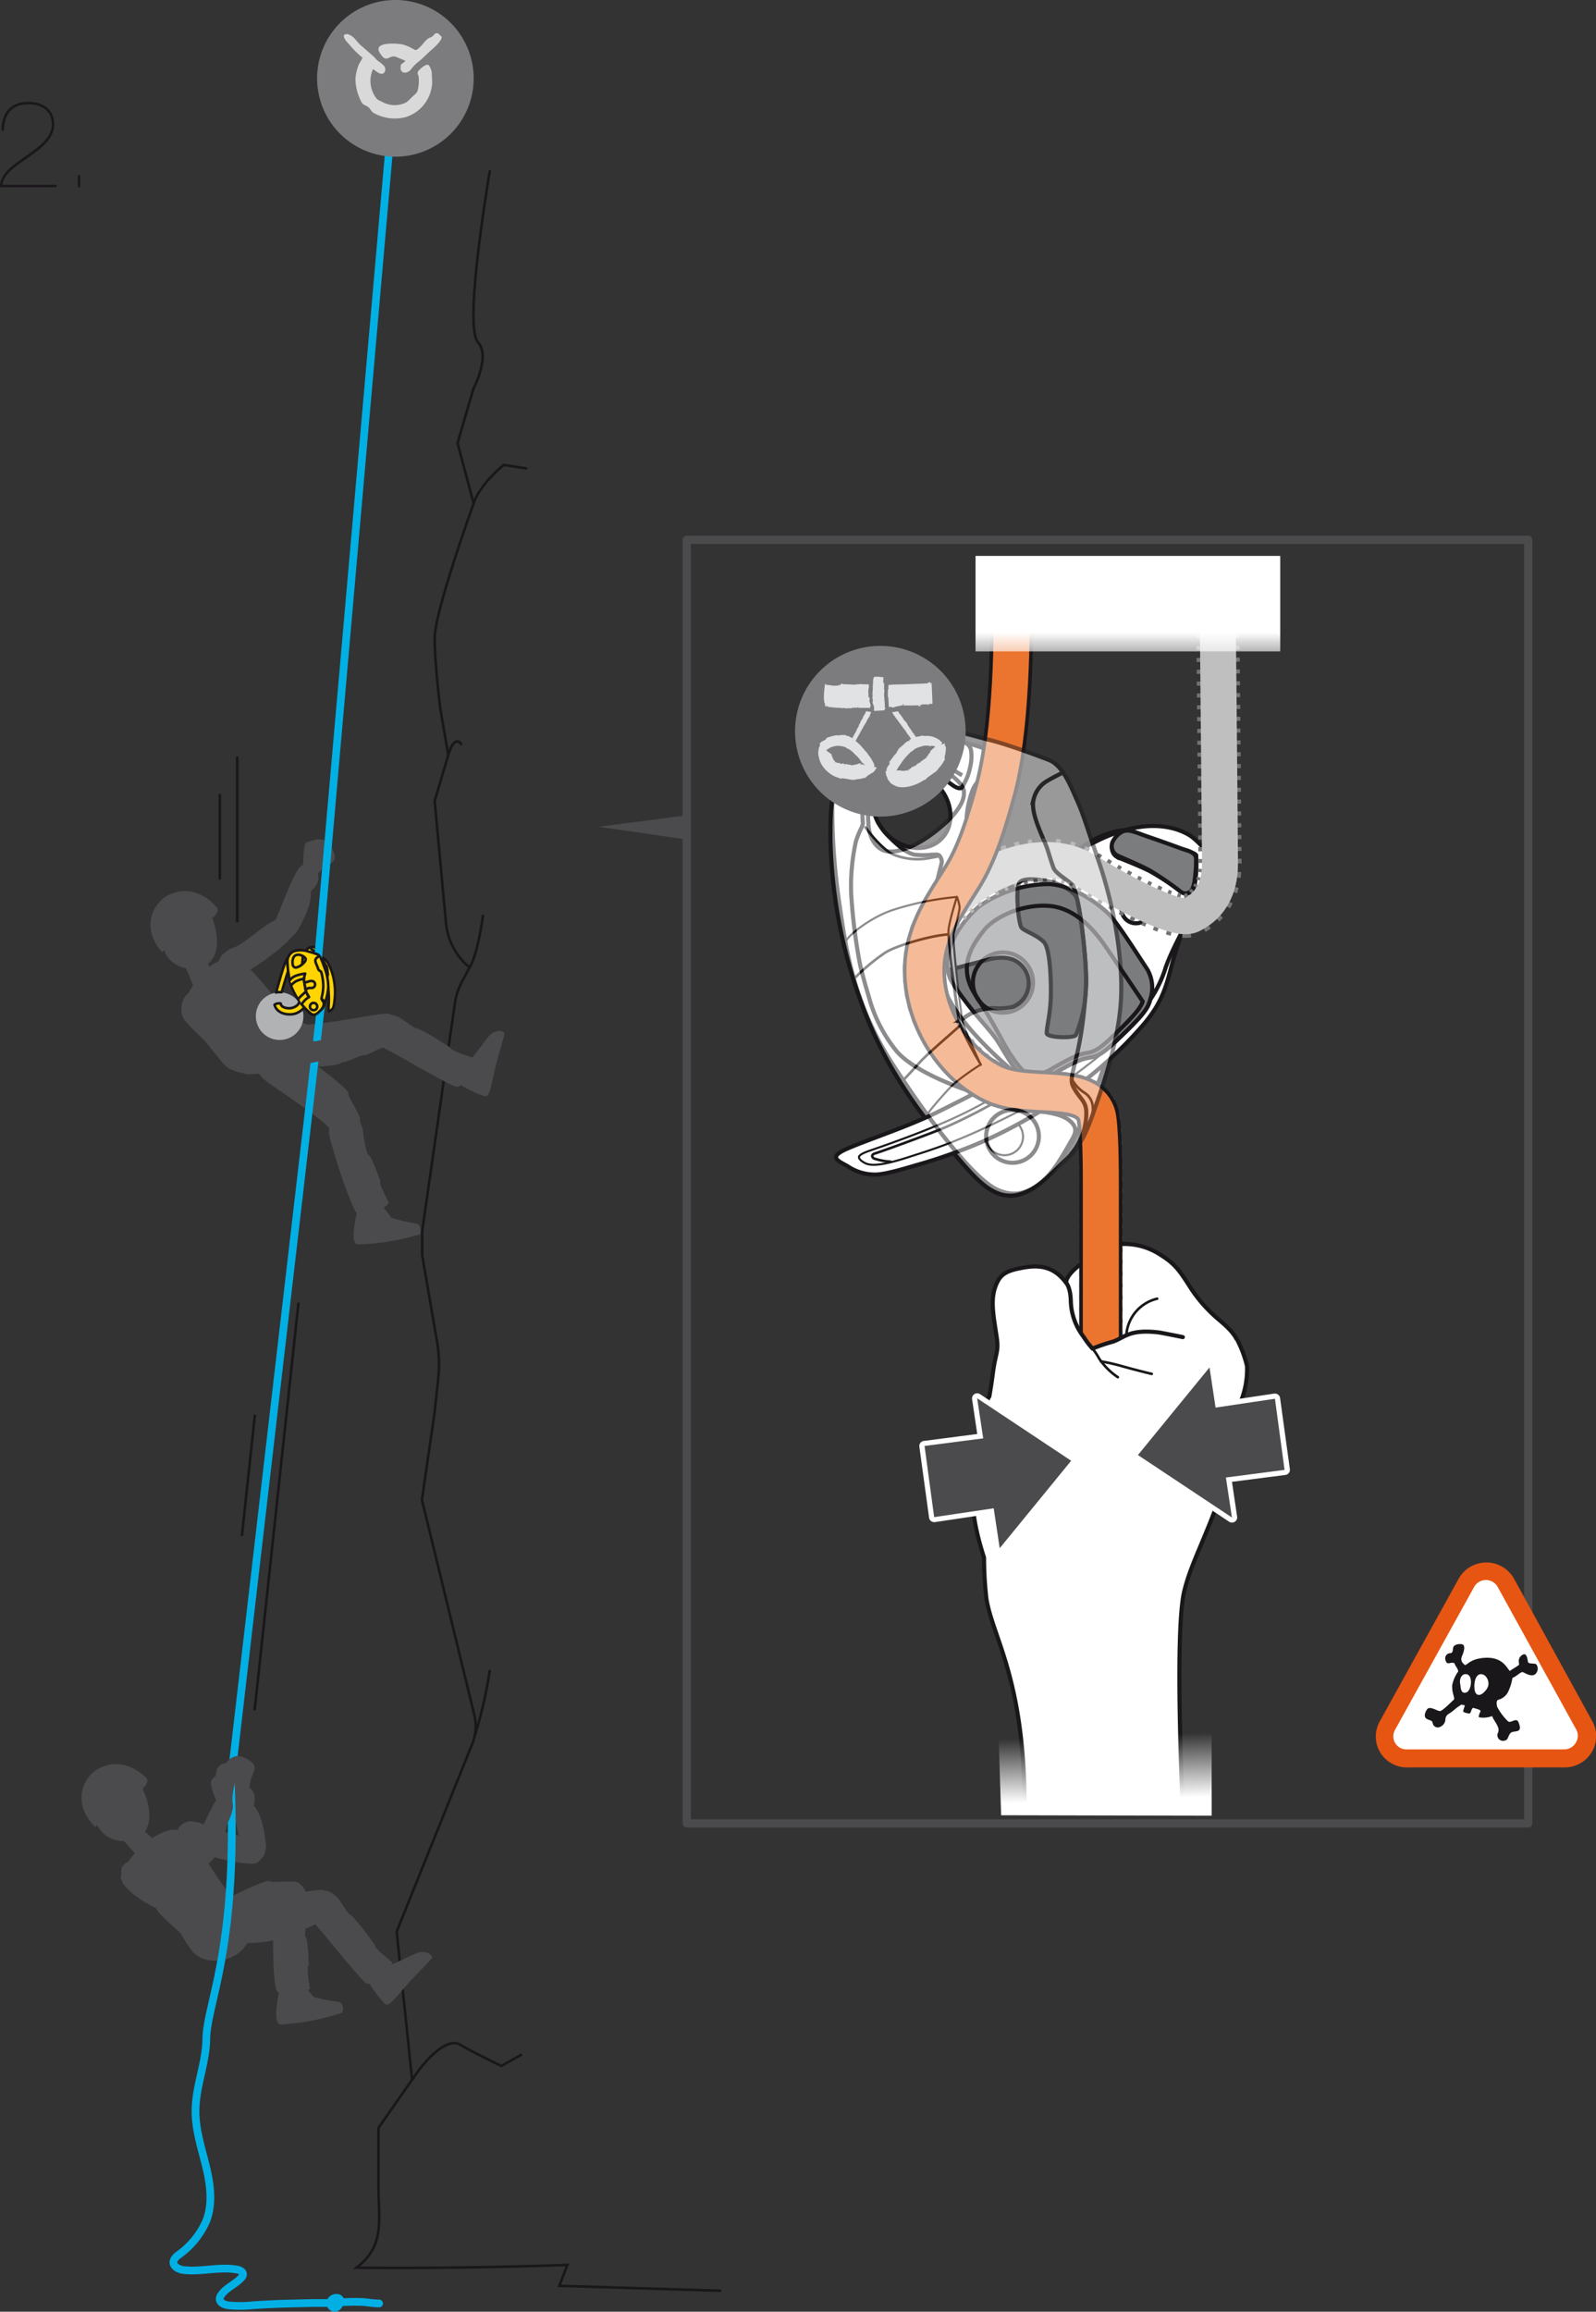 <svg xmlns="http://www.w3.org/2000/svg" xmlns:xlink="http://www.w3.org/1999/xlink" viewBox="0 0 310.45 449.35"><rect x="0" y="0" width="310.45" height="449.35" fill="#333333" stroke="none"/><defs><style>.cls-1,.cls-10,.cls-11,.cls-14,.cls-15,.cls-16,.cls-17,.cls-19,.cls-24,.cls-27,.cls-7,.cls-8,.cls-9{fill:none;}.cls-1{stroke:#4b4b4d;stroke-width:1.6px;}.cls-2{fill:#4b4b4d;}.cls-3{fill:#e75512;}.cls-13,.cls-20,.cls-4,.cls-6{fill:#fff;}.cls-5{fill:#1a171a;fill-rule:evenodd;}.cls-10,.cls-11,.cls-12,.cls-13,.cls-16,.cls-19,.cls-20,.cls-24,.cls-26,.cls-6,.cls-7,.cls-8{stroke:#1a171b;}.cls-12,.cls-13,.cls-6,.cls-7{stroke-width:0.8px;}.cls-11,.cls-8{stroke-width:0.4px;}.cls-10,.cls-11,.cls-13,.cls-24,.cls-26,.cls-27{stroke-linecap:round;}.cls-10,.cls-11,.cls-13,.cls-14,.cls-16,.cls-20,.cls-26,.cls-27{stroke-linejoin:round;}.cls-10,.cls-19,.cls-24,.cls-26{stroke-width:0.5px;}.cls-12{fill:#7b7c7e;}.cls-14{stroke:#727375;stroke-dasharray:0.8 1.5;}.cls-14,.cls-16{stroke-width:8.4px;}.cls-15{stroke:#bfbfbf;}.cls-15,.cls-17{stroke-width:7px;}.cls-17{stroke:#eb752f;}.cls-18{opacity:0.5;}.cls-20{stroke-width:0.4px;}.cls-21{fill:url(#Dégradé_sans_nom_11);}.cls-22{fill:#7c7c7e;}.cls-23{fill:#e1e2e3;}.cls-25{fill:#b0b2b3;stroke:#b0b2b3;stroke-miterlimit:10;stroke-width:1.03px;}.cls-26{fill:#ffd400;}.cls-27{stroke:#00b0e5;stroke-width:1.5px;}.cls-28{fill:#d9d9d9;}.cls-29{fill:#1a171b;}.cls-30{fill:url(#Dégradé_sans_nom_11-2);}</style><linearGradient id="Dégradé_sans_nom_11" x1="4138.46" y1="3249.24" x2="4155.2" y2="3249.24" gradientTransform="translate(-4377.22 -3636.53) scale(1.11 1.16)" gradientUnits="userSpaceOnUse"><stop offset="0.46" stop-color="#fff"/><stop offset="1" stop-color="#fff" stop-opacity="0"/></linearGradient><linearGradient id="Dégradé_sans_nom_11-2" x1="3562.84" y1="-3833.7" x2="3580.46" y2="-3833.7" gradientTransform="matrix(-0.04, -1.31, 3.38, -0.11, 13317.19, 4606.09)" xlink:href="#Dégradé_sans_nom_11"/></defs><g id="Calque_2" data-name="Calque 2"><g id="Calque_1-2" data-name="Calque 1"><rect class="cls-1" x="133.58" y="104.93" width="163.69" height="249.5" rx="0.02"/><polyline class="cls-2" points="133.79 158.46 116.41 160.71 133.79 163.21"/><path class="cls-3" d="M309.66,334.45l-15.15-27.57,0,0,0,0a6.17,6.17,0,0,0-10.78,0l0,0,0,0-15.31,27.67a6,6,0,0,0,0,6,6.1,6.1,0,0,0,5.49,3h30.31a6.14,6.14,0,0,0,5.46-3.07A6,6,0,0,0,309.66,334.45Z"/><path class="cls-4" d="M306.54,336.07a2.55,2.55,0,0,1,0,2.65,2.63,2.63,0,0,1-2.32,1.33h-30.5a2.55,2.55,0,0,1-2.31-3.89l15.33-27.68a2.62,2.62,0,0,1,4.59,0Z"/><path class="cls-5" d="M298.86,323.55c-.28-.34-1.54,0-1.65-.53S297,321,296,321.77s-.33,1.67-.57,1.88-1.1.7-1.74,1.15c-.61-.55-1.41-2.93-5.26-2.52-2.45.25-3,1.34-3.46,1.39-.37-.32-1-.8-.59-1.74s.76-2.21-.05-2.33-1.56.18-1.66.65,0,1.1-.64,1.1a1,1,0,0,0-.91,1.1c.14.77.4.91.76.85s1-.24,1.1.16.63.86.67,1.44a6.8,6.8,0,0,0-1.16,2.59c-.14,1.63.63,2.64.28,2.92s-2.13,2.15-2.66,2.19-2-1.11-2.53-.32-.62,1.55,0,1.87,1,.19,1.11.83a1,1,0,0,0,1.37.72,1.69,1.69,0,0,0,1.09-1.33,1.33,1.33,0,0,1,.65-1.23,8.54,8.54,0,0,0,1.27-.95c.46-.4,1-.68,1.16-.85.38.11.57,0,.71.25-.16.34-.25.75-.3.85s-.15.44.78.57c.38.08.54.17.72-.34a1.5,1.5,0,0,1,.38-.71c.61.18,1.57.4,1.46.68s-.46,1-.29,1.16a4.74,4.74,0,0,0,2.56-.23c.36,1.1,1.72,2.2,1.07,3.38a1.09,1.09,0,0,0,1.11,1.43c1.05-.09.77-.76,1.36-1.47s2.58.27,1.58-2.15c-.41-1-1.45.25-2-.14a11,11,0,0,1-2.17-2.89c0-.21-.27-1.15.25-1.33a3,3,0,0,0,1.81-1.36,9.28,9.28,0,0,0,.93-2.88c.8-.3,1.64-1.23,2-1.13s1.62,1,2.4.43A1.41,1.41,0,0,0,298.86,323.55ZM285.17,329c-1.08.25-1-.94-1.15-1.75s.24-1.89,1.12-1.83C286.64,325.48,286.26,328.72,285.17,329Zm4.09-.77c-1.18,1.69-2.32,1.58-2.45,0s.39-2.76,1.18-2.8C289.13,325.33,290,327.08,289.26,328.19Z"/><path class="cls-6" d="M208.55,221.85a68.35,68.35,0,0,0,4.73-10.46,79.68,79.68,0,0,0,4.32-15.6,35.48,35.48,0,0,0,.55-8.16c-.06-.66-1.47-4.8-1.28-5C213.8,186.22,207,180,204.05,178s-8.44-1.48-12.75-7.47a18.32,18.32,0,0,1-2.07-17.06c1.53-3.36,4.71-3.27,5-5.45s-5.17-3.36-10.83-4.74S172,141.48,166.9,146s-5.33,9.43-5.32,16.88A97.87,97.87,0,0,0,168,196.12c5.15,13.86,14.12,24.09,18.22,28.84s7.72,9,13.07,6.87c3.72-1.51,6.6-5.61,8.63-8.9C208.13,222.57,208.34,222.21,208.55,221.85Zm-36-59.65c-3.21-3.15-3.66-7.89-1-10.59s7.4-2.34,10.6.81,3.66,7.89,1,10.6S175.74,165.35,172.53,162.2Z"/><path class="cls-6" d="M199.28,231.83c4.68-1.9,6.83-6.19,9.25-10.35.7-1.2,1-2.13-.06-3.27-1.61-1.69-4.37-1.86-6.53-2.29a46,46,0,0,1-7.23-1.87,22.84,22.84,0,0,1-9.46-6.79c-2.17-2.91-5.86-10.88-6.05-17.49-.17-6.19,3.93-21.78,4-22.16a2,2,0,0,0-.34-1.12c-.29-.52-.92-.35-1.48-.35a15.82,15.82,0,0,1-3.42,0c-1.53-.29-3.18-1.6-5.43-3.9a9.32,9.32,0,0,1-.84-1,8.29,8.29,0,0,1-.48-.68c-.05-.07-.09-.15-.14-.23a8.18,8.18,0,0,1-1.23-5.05,4.51,4.51,0,0,1,.65-2.14,5.9,5.9,0,0,1,1-1.51,5.63,5.63,0,0,1,1.36-1l.24-.2a8.3,8.3,0,0,1,5.64-1.51c2,.24,3.62,1.55,4.95,2.5s2.45,2.07,3.34,1.73a10.35,10.35,0,0,0,1.66-3.91,8.82,8.82,0,0,0,.22-3.28,2,2,0,0,0-1.23-1.61l-.11,0c-1.23-.3-2.66-.62-4.25-1-5.66-1.39-11.39-1.8-16.45,2.71s-5.33,9.43-5.32,16.88A97.87,97.87,0,0,0,168,196.12c5.15,13.86,14.12,24.09,18.22,28.84S193.93,234,199.28,231.83Z"/><path class="cls-7" d="M187.15,150.7c-1.05-.57-4.52-3-7.47-3.2a10.23,10.23,0,0,0-5.8.83,8.86,8.86,0,0,0-4.92,4.22c-1.39,2.83-1.3,4.41-1.12,7.52,0,.5-.89,1.82-1.38,3.61a40.65,40.65,0,0,0-.9,9.83,106.76,106.76,0,0,0,1.74,14c.49,2.1,1.09,4.17,1.7,6.24a28.58,28.58,0,0,0,5.44,10.63c4.85,5.5,19,9.24,19.6,9.44"/><path class="cls-8" d="M196.74,224.29a3.61,3.61,0,1,0-4.7-2A3.61,3.61,0,0,0,196.74,224.29Z"/><path class="cls-9" d="M165.82,150c-.2-.26-.38-.52-.55-.78A8.43,8.43,0,0,0,165.82,150Z"/><path class="cls-9" d="M163.69,143.28s0-.07,0-.11a9.38,9.38,0,0,0,1.41,5.79A10.53,10.53,0,0,1,163.69,143.28Z"/><path class="cls-9" d="M165.63,139a6.81,6.81,0,0,0-1.19,1.74,11,11,0,0,1,2.75-2.91A7,7,0,0,0,165.63,139Z"/><path class="cls-10" d="M168.36,160.83c.52.77,3.1,4.08,5.24,5.21a12.62,12.62,0,0,0,6.48.87c1.08-.16,2.24-.4,2.24-.4"/><path class="cls-6" d="M203.84,175.87A16,16,0,0,1,210,165c5.64-4.14,10-3.89,12.15-3.51s7.43,1.6,9.76,5.1a8.37,8.37,0,0,1,.32,8.59A111.31,111.31,0,0,0,228,187.35c-1.09,4.07-1.8,7.35-5.49,11.7a80.75,80.75,0,0,1-14.26,13,93.22,93.22,0,0,1-17.45,10,104.89,104.89,0,0,1-12.19,4.33c-2.06.58-6.61,2.05-8.7,1.93a9.4,9.4,0,0,1-5-1.6c-2-1.14-3.93-1.78,0-3.48s12-4.35,17.62-7.14,10.38-5.24,14.55-7.7a51.16,51.16,0,0,0,11.12-9.23,6.79,6.79,0,0,0,1-7.18c-.78-1.51-2.28-4.64-3.06-5.94S203.32,180.11,203.84,175.87Z"/><path class="cls-11" d="M207.83,202.91A94.61,94.61,0,0,1,188,216.16c-7.4,3.7-17.74,7.11-19.3,7.68s-1.61,1-1.61,1c-.1.62,1.12,1.21,1.12,1.21,1.5.86,4.78.08,8.65-1.17,4-1.31,9.37-2.75,21.25-8.84,6.65-3.4,17.55-12.05,18.25-13.06.47-.66-2.4-.55-4.25-.76S208.81,202,207.83,202.91Z"/><path class="cls-11" d="M218.83,200.78c-.67.15-7.91-.39-8.24-.73s.2-.84.72-2.12c.94-2.34,0-4.39.32-4.72s3.57,1.37,5.58,1.58,3.93.25,4.6.77-1.06,2.39-1.41,3.06A23.49,23.49,0,0,1,218.83,200.78Z"/><path class="cls-11" d="M225.58,186.87c-.12.33-.1.78-.66.88a17.86,17.86,0,0,1-4.27-.08,25.86,25.86,0,0,1-3.33-.92"/><path class="cls-11" d="M217.71,192.77a19,19,0,0,0,5.83.35c.57-.1,1.41-2.92,1.13-3.18s-2.33.26-4.44.08a13.29,13.29,0,0,1-4.16-1.09c-.36.73-.92,1.84-1.45,2.82A17.76,17.76,0,0,0,217.71,192.77Z"/><path class="cls-11" d="M208.83,187.31a26.49,26.49,0,0,0,3.19,3,13.76,13.76,0,0,0,1.63,1l1.56-2.77c-.86-.48-1.79-1.32-2.22-1.33S208.83,187.31,208.83,187.31Z"/><path class="cls-10" d="M173.2,225.8a12,12,0,0,1-3.24-.63c-.45-.34-.44-.79.35-1s10.76-3.83,13.48-5,11.12-5.16,15.91-8.89a71.76,71.76,0,0,0,8.13-7.36"/><path class="cls-6" d="M235.7,167.05a16.76,16.76,0,0,0-3.9-4.42c-2.08-1.44-8.22-4.27-18.58.92s-15.25,8-17.44,9.41-13.22,10.56-12.39,17.71,14.66,18.56,15.52,19,2.38,1.11,5.93-.9,5.15-2.88,7.11-3.19,3-1.11,7-5,4.4-4.9,4.8-6.29a23.3,23.3,0,0,0,3-6.24c1.49-4.28,5.19-10.6,7.32-14.29S237,169.52,235.7,167.05Z"/><path class="cls-12" d="M201.23,210.07a9.48,9.48,0,0,0,3.61-1.33c3.55-2,5.15-2.88,7.11-3.19s3-1.11,7-5,4.4-4.9,4.8-6.29a7.07,7.07,0,0,0-.62-5.9c-1.81-2.72-5.88-9.19-7.61-10.84s-6.58-5.5-11.63-5.67a23.85,23.85,0,0,0-13.41,4.31c-2.34,1.89-8.92,9.25-5.06,15.12s6.86,8.4,8.62,11.09,4.58,8.45,7.11,7.71Z"/><path class="cls-7" d="M196.26,204.55l.5.69c1.4,2.16,3,4.13,4.5,3.69h.09a8.89,8.89,0,0,0,3.39-1.26c3.34-1.89,4.85-2.7,6.69-3s2.83-1.05,6.55-4.7c3.05-3,3.88-4.17,4.28-5.22l0-.11s-5.45-8.12-7.35-10.85-5.58-7.31-10.88-7.7-10.66,2.23-12.67,4.79-5.31,6.92-1.62,12.53,5.34,9.29,6.48,11Z"/><path class="cls-6" d="M222.3,174.17a2.82,2.82,0,1,1-3.82,1.13A2.82,2.82,0,0,1,222.3,174.17Z"/><path class="cls-7" d="M192.49,196.23a5.85,5.85,0,1,0-2.63-7.85A5.85,5.85,0,0,0,192.49,196.23Z"/><path class="cls-6" d="M232.7,166.68a24.9,24.9,0,0,1-.31,5.35c-.21.81-.4,1.3-1.1,1.57s-1.09,0-1.7-.44a58.44,58.44,0,0,0-5.82-3.77c-2-1.06-6.21-2.64-6.53-2.84a2,2,0,0,1-.93-1.43,2.12,2.12,0,0,1,.49-1.77,22.24,22.24,0,0,1,1.94-1.84c.22-.12.82-.11,1,.2s-.43.74-.91,1.25a9.84,9.84,0,0,0-1.28,1.48c-.07.24-.06.73.32.86a21,21,0,0,1,2.87,1,29.11,29.11,0,0,1,5.35,3c1.46,1.08,3.14,2.48,3.43,2.64.49.29,1.14.46,1.52,0a2.1,2.1,0,0,0,.53-1.67,37.39,37.39,0,0,1-.09-4.36c.17-.28.65-.13,1,.14S232.63,166.25,232.7,166.68Z"/><path class="cls-12" d="M232.65,166.69a1.29,1.29,0,0,1,0,.35,25.84,25.84,0,0,1-.24,3.83,7.63,7.63,0,0,1-.21,1.16c-.23.81-.43,1.29-1.14,1.54s-1.09,0-1.69-.47a57.55,57.55,0,0,0-5.73-3.9c-2-1.11-6.15-2.78-6.46-3a2.09,2.09,0,0,1-.5-3,4,4,0,0,1,1.63-1.54,2.67,2.67,0,0,1,1.89-.08c.9.22,1.78.6,2.65.9,2.3.79,4.6,1.6,6.88,2.44C230.77,165.31,232.36,165.54,232.65,166.69Z"/><path class="cls-13" d="M240.7,260.63c-.73-1.64-2.2-2.93-3.95-4.4a28.21,28.21,0,0,1-5.53-6.49c-2-3.1-2.87-4.23-5.75-6a12.76,12.76,0,0,0-7.84-1.89c-2.43.15-6,2.62-8.23,4.54s-2,2.93-2,2.93l-4.45,15.48,35.22,18.92Z"/><path class="cls-10" d="M219.09,259.56a7.81,7.81,0,0,1,6-7.12"/><path class="cls-10" d="M210.52,247.66a62.62,62.62,0,0,1,4.29,5.33c.72,1.27,1.43,4.61,1.43,7.87"/><path class="cls-14" d="M236.8,109.45c0,4.08.51,54.18.51,58.25,0,2.36-.27,7.57-5.62,10.19-3.19,1.57-16.77-6.38-20.44-8.64-10.56-6.51-27.36,3.56-30.26,12.49-5,15.25,7.11,26.33,12.22,28.84,6.73,3.3,18-.34,20.25,5.87.7,2,.7,11.5.7,13.67v38.07"/><path class="cls-15" d="M236.8,109.45c0,4.08.51,54.18.51,58.25,0,2.36-.27,7.57-5.62,10.19-3.19,1.57-16.77-6.38-20.44-8.64-10.56-6.51-27.36,3.56-30.26,12.49-5,15.25,7.11,26.33,12.22,28.84,6.73,3.3,18-.34,20.25,5.87.7,2,.7,11.5.7,13.67v38.07"/><path class="cls-16" d="M196.79,109.45c.16,14.69.06,32.64-3.29,44.62-1.54,5.53-3.33,11.69-6.4,16.57S180.84,180,180,185.89c-1.31,9.56,4.42,20.4,13.18,24.69,6.73,3.3,18-.34,20.25,5.87.7,2,.7,11.5.7,13.67V349.88"/><path class="cls-17" d="M196.79,109.45c.16,14.69.06,32.64-3.29,44.62-1.54,5.53-3.33,11.69-6.4,16.57S180.84,180,180,185.89c-1.31,9.56,4.42,20.4,13.18,24.69,6.73,3.3,18-.34,20.25,5.87.7,2,.7,11.5.7,13.67V349.88"/><path class="cls-13" d="M230.08,259.91c-1.11-.24-4.45-.88-4.45-.88-6.21-.79-6.92,1.12-9.39,1.83a33.7,33.7,0,0,0-3.73,1.28,17.64,17.64,0,0,1-1.75-2.31,11.92,11.92,0,0,1-2.47-7c-.08-2.7-.92-3.48-.92-3.48-2.77-3.78-6.21-3.38-9-2.82s-3.83,1.3-4.62,3.22-.79,4-.34,7.1.73,4.18.56,5.47-.5,2-.84,4.63-.69,4.51-.69,4.51c-.89.89-2.45,10.67-3.18,17.56-.47,4.38.84,9.68,2.15,13.73a71.47,71.47,0,0,0,.46,8c1.28,7.75,7.26,15.32,7.44,39.84l30.8,1.82s-1.74-35.42.29-43.28c1-4,2.61-7.23,5-13.18,3.22-8.17,4.86-12.39,6.22-14.87s1.63-4.29,1.29-6a6.53,6.53,0,0,0-1.46-2.88,16.72,16.72,0,0,0,1.12-6.65,21.76,21.76,0,0,0-1.8-4.91"/><path class="cls-10" d="M212.51,262.14a11.7,11.7,0,0,1,1.27,1.9,13.23,13.23,0,0,0,3.66,3.66"/><path class="cls-10" d="M214.15,264.62a41.62,41.62,0,0,1,4.32,1c2.86.8,5.57,1.44,5.57,1.44"/><path class="cls-2" d="M239.66,295.47a.47.47,0,0,1-.28-.09L221.1,283.25a.55.55,0,0,1-.22-.35.5.5,0,0,1,.11-.39l13.9-17a.51.51,0,0,1,.39-.19l.13,0a.49.49,0,0,1,.36.41l1.1,7.27L248,271.4H248a.54.54,0,0,1,.3.1.46.46,0,0,1,.19.34l1.87,13.83a.46.46,0,0,1-.1.37.53.53,0,0,1-.33.19l-10.9,1.41,1.09,7.26a.5.5,0,0,1-.23.5A.5.5,0,0,1,239.66,295.47Z"/><path class="cls-4" d="M235.28,265.85l1.17,7.76L248,271.89l1.87,13.83-11.41,1.48,1.17,7.77-18.28-12.14,13.9-17m0-1a1,1,0,0,0-.78.37l-13.89,17a1,1,0,0,0-.22.78,1,1,0,0,0,.44.68L239.1,295.8a1,1,0,0,0,1.09,0,1,1,0,0,0,.45-1l-1-6.76,10.4-1.34a1,1,0,0,0,.86-1.13L249,271.76a1,1,0,0,0-1-.87h-.15l-10.59,1.58-1-6.78a1,1,0,0,0-.73-.81,1.09,1.09,0,0,0-.26,0Z"/><path class="cls-2" d="M194.46,301.42l-.13,0A.49.49,0,0,1,194,301l-1.1-7.27-11.09,1.65h-.07a.54.54,0,0,1-.3-.1.45.45,0,0,1-.19-.33l-1.87-13.84a.46.46,0,0,1,.1-.37.53.53,0,0,1,.33-.19l10.9-1.41-1.09-7.26a.51.51,0,0,1,.22-.5.56.56,0,0,1,.27-.08.47.47,0,0,1,.28.09l18.28,12.13a.53.53,0,0,1,.21.35.46.46,0,0,1-.1.39l-13.9,17A.51.51,0,0,1,194.46,301.42Z"/><path class="cls-4" d="M190.08,271.8l18.28,12.14-13.9,17-1.17-7.76-11.58,1.72-1.87-13.83,11.41-1.48-1.17-7.77m0-1a1,1,0,0,0-.53.16,1,1,0,0,0-.46,1l1,6.76-10.4,1.35a1,1,0,0,0-.66.38,1,1,0,0,0-.2.74L180.72,295a1,1,0,0,0,.39.67,1,1,0,0,0,.6.2h.15l10.59-1.58,1,6.78a1,1,0,0,0,.73.81.75.75,0,0,0,.26,0,1,1,0,0,0,.78-.37l13.89-17a1,1,0,0,0,.22-.78,1,1,0,0,0-.44-.68L190.64,271a1,1,0,0,0-.56-.17Z"/><g class="cls-18"><path class="cls-6" d="M204,147.71s-7.75-3-11.72-3.93-13.11-4.3-21.15-1.14-9.23,11.33-9.25,14.77a129.09,129.09,0,0,0,1.4,18.33c1.16,7.8,2.45,18.91,10.34,31.09s16,22.37,20.28,24.38,7.46.08,11.14-3.59c3.31-3.31,5-4,7.29-10.35s5.26-15,5.71-22.78-1.25-18.18-4.34-27.12c-2.42-7-3-9.15-4.19-11.79S206.75,148.74,204,147.71Zm-17.33,50.72-1.47-10.05.54-.13c1.76-.51,5.12-1.34,6.4-1.7,0,0,3-.94,5.18.11a4.95,4.95,0,0,1-.33,9.05,11,11,0,0,1-3.71.24c-.87.05-1.32.12-1.32.12C189.19,196.48,188.32,197.35,186.66,198.43Zm22.75-23.92c.63,1.55,2.14,13.1,1.82,17.68a27.45,27.45,0,0,1-1.95,9c-.44.66-5.62.55-5.68-.35s.61-3.38.76-6.29,0-10-1.28-11.39-3.92-2.23-4.37-2.84c-.65-.86-1.22-7.61-.43-8.73.9-1.3,5.44-.33,6.35-.14S208.78,173,209.41,174.51Zm-22-21c.61,2.39-2,5.51-6,8.51-4.37,3.24-8.19,4.22-10.11,3s-2.39-3.72-2.4-5.15a16.76,16.76,0,0,1,1.08-7.61,7.59,7.59,0,0,1,4.32-4.2c2.42-1,5.21-.18,8.11,1.12C185.07,150.34,187.11,152.27,187.43,153.51Z"/><path class="cls-19" d="M208.56,209.9a7.34,7.34,0,0,0,2.4,2.52c1.25.79,2.44,2.67.9,6.05"/><path class="cls-6" d="M199,216.19a5.13,5.13,0,1,0,2.66,6.74A5.13,5.13,0,0,0,199,216.19Z"/><path class="cls-7" d="M208.29,224.41a12.27,12.27,0,0,0,3-7.43c.19-3.08-1.1-3-2.55-5.8-1.15-2.2,1.66-5.18,2.47-19,.33-5.65-1.31-17.31-2.36-19.81-.4-.94-3.49-2.43-3.94-3.71-.78-2.2-1-3.17-1.27-3.88-.81-2.25-3.36-6.93-2.54-9.56a5.54,5.54,0,0,1,2.66-3.46c1.06-.65,3-1.59,3-1.59"/><path class="cls-11" d="M164.48,183.18c0-1,4.9-5,9.54-6.41a57.26,57.26,0,0,1,12.12-2.42,55.68,55.68,0,0,0-1.64,6.81c-.16,1.85,1.58,15.2,2.23,17.75.52,2.06,3.34,7,4.06,8a49.69,49.69,0,0,0-5.31,3.82c-1.38,1.33-5.22,5.72-5.12,6"/><path class="cls-20" d="M190.79,207s-3.38-7.25-3.6-8.56-2-15.57-1.68-16.93c.19-.94,1.17-4.4,1.15-5.15a7,7,0,0,0-.52-2s-1.73,5.37-1.64,6.81.28,4.39.69,7.22,1.24,8.87,1.47,10.05C187,200.4,190.79,207,190.79,207Z"/><path class="cls-9" d="M196.68,194.38a4.95,4.95,0,0,0,.32-9c-2.19-1.06-5.17-.11-5.17-.11-1.29.36-4.64,1.19-6.41,1.7-.16.05-.35.09-.53.13l1.46,10c1.67-1.08,2.53-1.95,5.29-2.36a11.41,11.41,0,0,1,1.32-.12A11.08,11.08,0,0,0,196.68,194.38Z"/><path class="cls-19" d="M166,190.39a37.94,37.94,0,0,1,6.24-5.24c2-1.3,8.77-3.31,12.24-3.52"/><path class="cls-19" d="M187,199.14c-1.42,1.26-6.91,6-8.05,7.31s-3.35,3.63-3.35,3.63"/></g><rect class="cls-21" x="210.12" y="87.69" width="18.56" height="59.27" transform="translate(336.72 -102.06) rotate(90)"/><path class="cls-22" d="M187.83,142.14a16.59,16.59,0,1,1-16.59-16.59A16.58,16.58,0,0,1,187.83,142.14Z"/><path class="cls-23" d="M170.09,148.81h0l0-.06c0-.08-.09-.09-.05-.11l.05.1c0-.08,0,0,0,0a.29.29,0,0,1,0-.09s0,0,0,0-.11,0-.12-.11.06,0,0-.13a9.54,9.54,0,0,0-.84-1.41s0,0,0,0l-.31-.37s0-.07,0-.09-.56-.65-.57-.66l-.06,0c-.11-.13,0-.1-.09-.2s-.16-.2-.24-.21-.05-.06,0-.08-.06,0-.11-.07,0,0,0,0l-.08-.06c0-.05,0-.08,0-.05a8.22,8.22,0,0,0-1.25-1.18l.49-.89v0c.18-.33.56-1,.73-1.34,0,0,.08-.1.12-.15s0,0,0,0,0,0,.08-.19a11.94,11.94,0,0,1,.65-1.06c0-.11.11-.2.14-.31v0c0-.11.39-.62.44-.73h0c0-.11.06-.07.12-.13s0-.12,0-.15h0a2.43,2.43,0,0,1,.1-.28v0a1.08,1.08,0,0,1,.13-.24c.07-.1,0,.06,0-.11l.1,0v0a4.16,4.16,0,0,0-1.1-.19h0l0,0s0,.08,0,.06l0-.06s0,0,0,0a.08.08,0,0,1,0,0h0l0,.07s0,0,0,.06a0,0,0,0,1,0,0c0,.1-.09.18-.13.26h0l-.25.45,0,0c-.05.08-.05,0-.09.07s-.08.12-.07.18,0,0,0,0,0,.05,0,.08h0l0,.06s0,0,0,0c-.09.14-.52.81-.6,1,0,0,.05-.07.09-.06s0,.06,0,.1-.06.08-.12.06v0h0c-.08.21,0,.05-.11.21s0,.17-.09.21,0,0,0,0,0,.09,0,.07-.06.1,0,.11-.07.06-.06,0,0,0,0,.06l0,0c0,.08-.09.1-.09.18l0,0c0,.05-.05.09-.09.08l0-.06a1,1,0,0,0-.09.21v0c0,.1-.25.56-.25.67h0l0,.08-.05-.1c-.07.14-.47.88-.56,1s0,0,0,0,0,0,0,.1l0,0,0,0s0,0,.08,0l0,.07,0,0h0l0,0c-.18-.09-.31-.05-.39-.13s0,.06,0,0-.14,0-.14-.08-.21-.08-.18,0-.15-.1,0-.1a.27.27,0,0,0-.13-.05l.05,0c-.16,0-.24-.13-.36-.1l0,.05c-.1,0-.18-.05-.2-.13h.11a1.7,1.7,0,0,0-.42-.06l0,0a5.09,5.09,0,0,0-1.3.08l.08.06-.14.05a1.27,1.27,0,0,0,.06-.18,8,8,0,0,0-2.07.51c-.11,0,0-.06,0-.06s0,.06-.14.11,0,0,0,0-.08,0-.07,0,.07.06.11.09l-.13.06,0,0s0,.14-.15.19a4.57,4.57,0,0,0-.62.39s0-.07,0-.1l-.09,0c.07,0-.07.08,0,.06-.08.2-.31.26-.38.42s.07.13.16.27,0,0-.09,0-.05.3-.15.4h0c-.19.28-.05.51-.18.75l0,0c0,.09,0,.28-.08.45,0-.05.08-.08.08,0s0,.31,0,.45l.08.11a4.32,4.32,0,0,0,.52,1.56,5.72,5.72,0,0,0,.89,1.16h0a6,6,0,0,0,1.16.92,5,5,0,0,0,.77.39,2.87,2.87,0,0,0,.51.15,1.42,1.42,0,0,0,.39.2s0-.09,0-.08c.31.1,0,0,.36,0s1.78.3,2.12.32c.18-.11.41,0,.58-.13l0,0a7.46,7.46,0,0,0,1.5-.25h0c.17-.12.17,0,.35,0-.07-.11.08-.23.14-.27v0c.09,0,.26-.25.41-.33l0,.06a2.91,2.91,0,0,1,.45-.32,2.47,2.47,0,0,0,.44-.26l.25-.22a1.89,1.89,0,0,0,.26-.44.54.54,0,0,1,.28-.15v0l-.51-.26C169.84,149.13,170.05,149,170.09,148.81Zm-9.54-3v0h0Zm6.92,2.81-.05,0s0-.05,0-.06a.36.36,0,0,0,0,.11c0-.1,0,0-.09,0v-.12s0,0,0,0,.13,0,.14-.1-.07-.08-.07-.08-.31,0-.58.14c0,0,0,0,0,0s-.17.07-.24.13a.35.35,0,0,1-.06-.09c0,.05-.48.16-.5.13v.13c-.11,0,0-.14-.15-.1s-.16,0-.19.09a.08.08,0,0,1,0-.07c0,.09,0,0-.08,0s0,0,0,.05l-.07,0s0-.09,0-.1c-.18,0-1-.17-1.23-.2,0,.08.08,0,.08.16s-.07,0-.11,0c0-.17-.1-.07-.1-.24l0,.09v-.06c-.24,0-.07,0-.25-.05,0,0-.19,0-.08.06a.12.12,0,0,1-.13,0s0,.07,0,.08-.13,0-.12-.07-.15-.06-.15.06c0-.06-.06-.11,0-.14s0,0,0,0v0c-.07,0-.05-.11-.13,0v.05s-.08,0,0-.12h0a.2.2,0,0,0-.18,0h0c-.15.07-.56-.19-.72-.16l0,.09h-.11l.21-.15c-.15-.08-.63-.74-.55-.87s.12-.05.12-.05-.08,0-.09,0h.07s0,0,0,0-.13,0-.19.07V147h.06s-.18,0-.16-.07,0-.18,0-.24a.2.2,0,0,1,.08,0s0,0,0,0,0,0-.07,0,0-.07-.09-.13a7.09,7.09,0,0,1-1-.75s.09-.08.17-.09-.06,0,0,0,.13-.08.21-.08l0-.08a4.29,4.29,0,0,1,1.66-.58h0a4.39,4.39,0,0,1,1.85.32c.05.09.15.12.21.18s0-.07,0,0c.22.14,0,0,.27.1a5.08,5.08,0,0,1,1.33,1.16c.15.06.25.23.38.32h0a12.07,12.07,0,0,1,.8,1v0c.13.1.06.14.11.25.05-.06.18,0,.21.08h0c.05.06.22.18.3.28l0,0,.09.11A1.51,1.51,0,0,0,167.47,148.58Z"/><polygon class="cls-23" points="167.3 148.56 167.3 148.57 167.31 148.56 167.3 148.56"/><path class="cls-23" d="M183.73,144.72l.11-.23,0,0-.76.24a.6.6,0,0,0,.14-.47l0,0-.07-.05c-.07-.07-.14-.06-.11-.09l.11.09c-.07-.08,0,0,0,0a.38.38,0,0,1-.09-.09s0,0,0,0-.14,0-.18-.09,0-.06-.06-.13a4.64,4.64,0,0,0-1.72-.78,0,0,0,0,1,0,0,3.76,3.76,0,0,0-.55-.07.1.1,0,0,1,0,0s-1,0-1,0V143c-.18,0-.06-.09-.24,0s-.29,0-.34.1-.08,0-.08,0-.09,0-.14.06,0,0,0,0l-.11,0c-.05,0-.07,0,0,0a2,2,0,0,0-.46.1l-.05-.07s0,0,0,0l-.3-.42h-.05c-.06-.08,0,0,0-.11s-.08-.12-.13-.15,0,0,0,0,0,0,0,0h0l-.05,0s0,0,0,0c-.08-.14-.51-.82-.63-1,0,0,0,.07,0,.1s0-.06-.06-.07,0-.09,0-.14h0v0c-.16-.16,0,0-.14-.18s-.14-.12-.16-.17,0,0,0,0-.06-.05,0-.07-.06-.1-.08-.06,0-.09,0-.06a.1.1,0,0,0,0-.05v0c0-.08,0-.12-.12-.16v0s-.07-.07,0-.11l0,0a.75.75,0,0,0-.15-.16l0,0c-.09-.07-.41-.46-.51-.51v0l-.07-.06s.11,0,.11,0-.6-.81-.67-.94,0,0,0,0,0,0-.07-.07h0s0-.05,0,0,0,0,0,.05l0-.06h0a.24.24,0,0,1-.13-.08c-.06-.12-.05,0-.13-.16a.17.17,0,0,1,.07,0s0,0,0-.05-.05,0,0,0-.13-.18-.22-.23l-1.06.17,0,0h0c.05.05,0,0,0,.07s-.06,0-.1-.07,0,.08.07.09h0c0,.07.11.1.13.17h0s.06.08.08.13,0,0,0,0,.06.09.07.13l0,0c.14.2.72,1,.86,1.16h0c.22.3.65.92.91,1.22a1.3,1.3,0,0,0,.08.17s0,0,0,0,0,0,.16.16.59.86.68,1,.14.2.23.27h0c.08.09.4.61.48.7h0l0,0a2.06,2.06,0,0,0-.48.27c.07,0,.14-.06.21,0s-.12.05-.13.11-.17.08-.28,0v.07h-.06c-.27.26-.06.07-.33.25s-.17.25-.27.29.07,0,0,0-.08.11-.13.09-.15.13-.07.15-.15.07-.11,0-.08.05-.09.08l0,0c-.1.11-.2.12-.23.24h.06c-.07.06-.12.11-.19.09l0-.08a1.53,1.53,0,0,0-.24.29l0,0a7.91,7.91,0,0,0-.61,1l.08,0-.05.13s-.09-.16-.07-.16c-.19.2-1,1.32-1.13,1.5s-.08,0-.08,0,0,.07-.06.15,0,0,0,0-.05,0,0,.06.09,0,.13,0l-.07.11,0,0s.06.12,0,.21-.24.38-.36.55a.31.31,0,0,1,0-.1s0,.06-.06.07,0,.1,0,.07c0,.19-.18.31-.18.47h0a.26.26,0,0,0,0,.15h.09c0,.17-.06,0-.06.21-.07,0-.09-.15-.09-.28,0,.12-.07.24,0,.29s-.09,0-.13.13.13.25.1.39h0c0,.33.21.48.27.82l0,0c0,.13.16.33.28.56,0-.07,0-.15.07,0s.29.35.41.53l.19.07a3.35,3.35,0,0,0,2.09.61,6.07,6.07,0,0,0,1.53-.24h0a8.43,8.43,0,0,0,2.56-1.17c.12,0,.24-.07.35-.1-.07,0-.08-.06,0-.08.29-.16,0,0,.26-.26l1.84-1.31c.07-.2.3-.32.38-.51v0a7.47,7.47,0,0,0,1-1.35l0,0c.06-.24.15-.15.26-.32-.11,0-.09-.24-.07-.32h0c0-.11,0-.43.06-.62l.06,0a5.78,5.78,0,0,1,.06-.65,4.15,4.15,0,0,0,.06-.59A1.67,1.67,0,0,0,183.73,144.72Zm-11.3,4.77a.2.2,0,0,0,0-.07l.1.09Zm2.83.46h0Zm5.87-4.12s0,0,0,0l.06,0S181.16,145.83,181.13,145.83Zm.12,0,0-.1c0,.08,0,0-.09,0a.28.28,0,0,1,0,.09h0c-.07-.06-.13.15-.24.38h0c0,.07-.08.15-.09.23s-.07,0-.1,0-.27.47-.3.47l.09.09c-.08.09-.13-.07-.18,0s-.14.12-.1.21a.06.06,0,0,1-.09,0c.06.08,0,.06,0,.1s0,0,.06,0l0,.09s-.09,0-.07-.07c-.16.14-1.06.72-1.25.88.07,0,.1-.05.19,0s-.09,0-.08.11c-.11-.13-.14,0-.27-.08l0,.09-.06,0c-.19.23,0,.08-.26.19s-.12.23-.21.23.07,0,0,.06-.06.1-.11,0-.14.07-.06.15-.15,0-.11-.09-.07,0-.09.05h.06c-.1.07-.2,0-.23.14l.06,0c-.07,0-.12.07-.19,0l.05-.06a.61.61,0,0,0-.24.18h0c-.07.15-.67.46-.74.6l.07.07-.08.09a2.26,2.26,0,0,1,0-.25c-.22.11-1.18.24-1.13.11a.39.39,0,0,1,0-.13s0,.07,0,.06l0-.07s0,0,0,0,0,.13-.07.2h0v0l0-.06-.05.08c-.14,0,0-.09-.15-.11l-.84,0a.36.36,0,0,1,.07-.1s-.06,0,0,0,.1-.14.17-.19v-.09c.19-.3,1-1.47,1.2-1.73h0a15.47,15.47,0,0,1,1.46-1.56.9.9,0,0,0,.26-.13s-.06,0,0,0c.22-.14,0,0,.2-.19a3.38,3.38,0,0,1,1.52-.65c.11-.1.28-.09.4-.15v0a3.43,3.43,0,0,1,1.06,0l0,0c.14,0,.11.06.21.1s.13-.09.18-.09v0a1.58,1.58,0,0,1,.36,0l0,0a.85.85,0,0,1,.34.11l.15.12a1.37,1.37,0,0,0-.49.36l-.06,0,0,.06C181.22,145.79,181.31,145.79,181.25,145.81Z"/><path class="cls-23" d="M168.36,138.46s0,0,0,0S168.29,138.54,168.36,138.46Z"/><path class="cls-23" d="M168.36,138.46s0,0,0,0,0,0,0,0Z"/><path class="cls-23" d="M173.37,138.53s0,0,0-.05l0,0S173.39,138.55,173.37,138.53Z"/><path class="cls-23" d="M173.35,138.45h0Z"/><path class="cls-23" d="M160.44,137.16h.17l.12,0s0,0,0,.05l-.2,0c.14,0,0,.08,0,.13a.25.25,0,0,1,.15.06s0-.05,0-.06a.56.56,0,0,1,.21-.09h.06c.13,0,0,.15.17.16a23.18,23.18,0,0,0,2.37.19h.13s0,0,0,.05c.26,0,.49,0,.72-.05.06,0,.08.1.1.13a2.83,2.83,0,0,1,.87-.06h.44l0-.17c.22,0,.09.16.24.16H166a.14.14,0,0,1,.14-.11c.08,0,.17,0,.24,0s.07,0,.09,0,.1,0,.1.1,0-.07.06-.07h.13s0,0,0-.06l.16-.06c.06.05.08.12,0,.14.37,0,1.43,0,2.18,0h.19s0-.07,0-.11-.07,0-.09-.08a.14.14,0,0,1,.09,0c0-.11,0-.19,0-.23l.16,0,0-.07-.06,0c-.1-.1-.16-.6-.24-.7v0a.43.43,0,0,1-.06-.22l0,.06c.07,0,.07-.07.06-.13l0,0c-.07-.06,0-.11,0-.2l0,0s0-.05,0-.08l0,0s0-.05.07-.06h0s0-.08-.05-.1,0-.09,0-.09H169c0-.05-.06-.11-.07-.21s0,0,0-.23l0,0h-.06c.12,0,0-.12.14-.14,0,0,0,0,0-.09s0,.07-.08.09a7.3,7.3,0,0,1,0-1.15H169l0-.07a0,0,0,0,0,0,0h0s0-.06,0-.08a0,0,0,0,0,0,0c-.05,0,.07-.15,0-.19s.07,0,.07-.12h-.08s0-.23,0-.38a17.43,17.43,0,0,1-1.77-.06c-.27.14-.6,0-.86.12l0,0h-.21c-.45,0-1.33-.08-1.78-.08h-.2l0,0-.14,0c-.14,0-.14-.12-.33-.16,0,.17-.22.26-.31.28v0a4.39,4.39,0,0,1-.68.2v-.1a.93.93,0,0,1-.42.07H162a5.17,5.17,0,0,0-.9-.14,1.19,1.19,0,0,0-.33,0l-.26-.27,0,0s-.56,3.26,0,4Z"/><polygon class="cls-23" points="175.44 137.11 175.43 137.11 175.44 137.11 175.44 137.11"/><path class="cls-23" d="M173.33,137.47s.06,0,0,0l0,0Z"/><path class="cls-23" d="M172.73,134.26a5.83,5.83,0,0,0,0,1.26c0,.18.07,0,.06.2v0a0,0,0,0,0,.05,0,.38.38,0,0,1-.05.21c.07.38.07,1.14.1,1.51h0v0l0,0c.07,0,.3,0,.22-.16,0,.08.24.12.12.19h.11l.07,0,0,0h0a.18.18,0,0,0,.09,0l-.08-.06h.09c.1,0,.05,0,.08.14l-.14,0a1.55,1.55,0,0,0,.57-.09h-.08c.26-.15,1.53-.27,1.75-.47l-.09-.11.2-.1s-.09.32-.12.35c.27,0,1.22,0,2,0a6.86,6.86,0,0,1,1,0c.14.07,0,.19,0,.21.17,0,.09-.11.21-.11h0s0,.09,0,.11h.13c-.07-.06,0-.22-.07-.31l.21,0,0,.09s.12-.21.29-.21h0c.34,0,.71,0,1.06,0,0,.05-.09.09-.15.13h.05s.07,0,.09,0,.16-.06.09-.1a.46.46,0,0,1,.34-.12h.21a.44.44,0,0,0,.25-.06l-.17-3.89c.07,0,.14,0,.16,0s-.09-.07-.16-.07l-.06,0,0,.13h0c-.08,0,0-.08-.13-.08h0c0-.11.14-.13.26-.14-.07,0-.13,0-.18,0a.08.08,0,0,0-.09.06c-.1,0,0-.13-.12-.18a.88.88,0,0,1-.26.09.1.1,0,0,1-.07,0h0a.22.22,0,0,0-.13,0c-.07,0,.05,0,.17.08h-.14l-.16,0c.05,0,.08.1,0,.11s-.3,0-.43-.09l-.12.11h-.25c-.85,0-2.88.11-3.43.12l0,0c-.91.05-2.26,0-3.27.15,0,.16,0,.71,0,.82h0C172.71,134,172.66,134.16,172.73,134.26Zm7.93-1.4-.12,0,0,0C180.65,132.83,180.71,132.86,180.66,132.86Z"/><path class="cls-23" d="M172.15,137.4s0,0,0,0h0S172.15,137.38,172.15,137.4Z"/><path class="cls-23" d="M170.07,137.28s0,0,0,0h0v0l.06,0v0Z"/><path class="cls-23" d="M172.17,137.6h0S172.17,137.62,172.17,137.6Z"/><path class="cls-23" d="M170,137.27h0S170,137.3,170,137.27Z"/><path class="cls-23" d="M172.19,137.81c.05-.08,0-.14,0-.2l0,0c0-.24-.07.1-.08-.14h0c0-.37,0-1.13-.11-1.51.06-.06,0-.14.06-.21s0,0,0,0v0c0-.19,0,0-.07-.2a5.83,5.83,0,0,1,.05-1.26c-.08-.1,0-.23-.07-.33h0c0-.12,0-.73,0-.86h0c0-.1,0-.09.07-.17h0c-.08,0-.13-.1-.13-.13h0a2.91,2.91,0,0,1-.1-.28h0a.59.59,0,0,1,0-.28.94.94,0,0,0,0-.48l.13-.09v0a11.46,11.46,0,0,0-1.44-.13,1.2,1.2,0,0,0-.53.08h0v0s0,.07,0,.07h0v-.07a.08.08,0,0,1,0,0l0,0s0,.05,0,.07h0v0s.06.07,0,.1-.07,0-.08.06a5.32,5.32,0,0,0-.07,1h0l0,0c0,.11,0,.2,0,.29a.09.09,0,0,1-.07,0,2.27,2.27,0,0,1,0,.52h.09c0,.1-.1,0-.07.11s0,.16,0,.19h0s0,0,0,0,0,0,0,.08h0l0,0,0,.08h0v0a6.29,6.29,0,0,0-.05,1.15c.05,0,0-.07.09-.09s0,.07,0,.09c-.12,0,0,.11-.14.14h.07l-.05,0c.07.21,0,0,0,.23s.1.16.08.22h0l0,0c-.06,0,.05.07,0,.08s0,.1.06.1h0s0,.06-.07.06v0s0,.06,0,.08l0,0c0,.09,0,.14,0,.2l0,0c0,.06,0,.1-.07.12l0-.06a.4.4,0,0,0,.06.22v0a2.93,2.93,0,0,1,.18.55h0s0,0,0,.07h0s-.05,0,0,0h0s.05,0,.09,0v0l0,0h0v0l0,0,.05.07-.1,0v0l-.05,0s.13,0,.1.11,0,.28,0,.41,0,0-.06,0a0,0,0,0,1,0,0h0s0,0,0,0h0c.12.11,0,.22.09.32l1.91-.11,0,.06s0-.05,0-.08H172c0-.07,0,0,0-.07s.06.06.07.1,0-.09,0-.1,0,0,0,0h0l0,0s-.07-.09,0-.13Z"/><path class="cls-23" d="M172.17,137.59v0"/><path class="cls-23" d="M172.19,137.41h0a.71.71,0,0,0,0,.14h0S172.17,137.47,172.19,137.41Z"/><polygon class="cls-23" points="172.17 137.56 172.17 137.56 172.17 137.56 172.17 137.56"/><path class="cls-24" d="M95.26,33.29c-1.46,9-4.73,30.51-2.28,33.24s-.88,9-.88,9L89,86.14l3.13,11.72s-7.58,21-7.58,26.15,1.12,13.9,1.12,13.9l1.53,8.83-2.65,8.95,2.2,23.7a12.72,12.72,0,0,0,4,8.15l.58.53L90,190.56a13.33,13.33,0,0,0-1.53,4.54l-6.35,44.22V244L85,260.72a26.41,26.41,0,0,1,.24,7.32l-.72,6.64-2.45,16.86,10.2,41.84a9.14,9.14,0,0,1-.41,5.59l-14.7,36.49,3,28.79-6.54,9.36V425c0,6.46,1.36,11.51-4.29,15.8q20.54.17,41.05-.54l-1.59,4.06,31.3.95"/><path class="cls-24" d="M92.12,97.86C93.39,94,98,90.37,98,90.37l4.36.68"/><path class="cls-24" d="M87.19,146.74c1.3-4.2,2.52-2.12,2.52-2.12"/><path class="cls-24" d="M91.35,188.07C93,185.31,93.94,178,93.94,178"/><path class="cls-24" d="M80.18,404.25c3-4.62,7-8.22,9.35-6.79s8,4.12,8,4.12l3.82-2.14"/><path class="cls-24" d="M92.33,337.49a86.45,86.45,0,0,0,2.93-12.69"/><path class="cls-2" d="M61.26,170.74c2-3.58,5.12-2.21,3.32-5.84-1.37-2.75-3.66-1.53-5-1.15-.78.79-.43,4.17-.71,5.23C58.84,169,58,172.25,61.26,170.74Z"/><path class="cls-2" d="M45.05,184.28a8.72,8.72,0,0,0-1.89,1.42c-.54.66-1.06,2-.6,2.79s1.4,1.91,3.7,1.19C49,188.81,56.84,183,57.51,181c-.1-3.07-1.31-3.17-3.37-2.4C51,179.79,47,184.07,45.05,184.28Z"/><path class="cls-2" d="M57.66,181.21c-2.76,3.13-4.92-.43-4.54-1.47,1.14-1.65,4.4-12,5.94-11.59,4.35,1.17,2.91,3.91,1.38,5.09C60.91,175.74,58,180.8,57.66,181.21Z"/><path class="cls-2" d="M91.35,206c.45,0,2.7-3.45,4-4.87.83-.8,2.34-1,2.75-.31.09.39-1.15,4.2-1.82,7-.77,3.24-1,5.5-2,5.25a21,21,0,0,1-5-2.37c-1.2-.64-2-1.38-1.37-2.93S88.62,206.05,91.35,206Z"/><path class="cls-2" d="M80.76,199.86c.06.09-1.88-1.3-2.92-2-2.88-1.49-4.18-.36-4.94,1.75s1.62,4,2,4.23c3.08,1.53,10,5.74,13.53,7.31,1.82.81,3.67-4.14,3.61-5.48.12-.1-4.36-1.29-4.45-2.05C87.6,203.66,81.68,199.71,80.76,199.86Z"/><path class="cls-2" d="M75.35,197c-4,.27-10.15,1.92-17.24,2.3-6.44,1.51-5.58,7.38.41,8.43.1-.52,7.07-.16,8.06-1.29.63.28,3.65-1.5,4.17-1.29.9,0,4-2.09,4.55-1.48,2.54.16,4.35-1.56,3.88-3.79-.32-1.5-2.72-2.59-3.83-2.88"/><path class="cls-2" d="M60.24,199.21c-4.51-.43-9.61-10.36-13.85-12.56-3.73-1.83-9.16,3.61-10.24,8-.41,2.83,6.35,7.21,6.84,7.31.13.73,4.81,3.86,5.38,4.27-.22-.16.42.8,2.44,3,3.12,3.38,11.68.95,11.07-6.21a7.38,7.38,0,0,0-1.64-3.82C60.11,199.2,60.26,199.4,60.24,199.21Z"/><path class="cls-2" d="M32.32,174.24c-2.31,1.33-5.1,5.88-.81,10.84l.4-.34s1.18,3.82,6,3.53c3.59-.21,5.56-3.78,3.4-9.8,0,0,1.49-1.2.93-2C40.64,174.48,36.77,171.66,32.32,174.24Z"/><path class="cls-2" d="M35.94,187.65c.19.36,1.49,3.6,1.49,3.6s.28,1.28,2.94.34,1.28-2,1.28-2l-2.1-3.85s-.15-1-2.31-.2S35.74,187.25,35.94,187.65Z"/><path class="cls-2" d="M69.62,234.89c-.55,2.28-1.58,7,.07,7a46.56,46.56,0,0,0,11.91-1.93c.31-.11.43-1.85-.56-2.12a33,33,0,0,1-4.92-1.14c-.34-.6-1.35-1.7-1.6-2.13C73.6,232.92,71.77,230.61,69.62,234.89Z"/><path class="cls-2" d="M74,229.51c-.24-.29-1.74-5.09-2.46-5.08a20.88,20.88,0,0,1-.93-4.67,8.44,8.44,0,0,0-.8-2.14c-.19-1.51-2.4-2.5-4.19-1.71-1.61.71-1.68,4.27-1.62,4.55.48,2.3,3.74,13,5.45,15.49,1.12,1.64,5.34-1,6.17-2.09.19,0-2.11-3.82-1.62-4.35"/><path class="cls-2" d="M67.79,212.58c.34-.6-6.45-5.77-8.05-6.74a32.63,32.63,0,0,0-4-2.45c-1.56-.61-8.35,0-4.8,6,.6,1,13,8.55,14.11,11.12,1.64,2.87,5.71-1.69,4.85-3.58s-2.31-4-2.13-4.36c-.07.12,0,.07,0,0"/><path class="cls-25" d="M57.79,195.21a4.11,4.11,0,1,1-5.7-1.09A4.11,4.11,0,0,1,57.79,195.21Z"/><path class="cls-26" d="M58.4,193.67l-.18.88c0,.06.16.16.16.16a2,2,0,0,0-.3.34c-.09.14,0,.21-.61.6a2.53,2.53,0,0,1-2.37.09.88.88,0,0,1-.51-.7h-.05a3,3,0,0,0-.42,0h-.07a2.09,2.09,0,0,1-.21.05.64.64,0,0,0-.18.06l-.15.07-.1.06s0,.07,0,.1c.57,1.78,2.76,2,4,1.66a3.87,3.87,0,0,0,2.05-1.61c.06-.07,0-.56.09-.61a7,7,0,0,0,.24-.95Z"/><path class="cls-26" d="M56.62,187c-.13-.11-.27-.21-.4-.33s-.23-.21-.34-.33a6.34,6.34,0,0,0-.33.62c-.47,1-1.48,4.67-1.7,5.45,0,.15-.09.34-.15.53h0l0,0a.61.61,0,0,1,.27-.08h.29a3.27,3.27,0,0,1,.54,0h0c.48-1.75,1.48-4.88,1.63-5.26l.22-.52Z"/><path class="cls-26" d="M58.44,185.42a2.92,2.92,0,0,0-1.24-.17,1,1,0,0,0,0,.17,1.48,1.48,0,0,0,0,.21v.05s0,0,0,0a.5.5,0,0,0,0,.13,2.61,2.61,0,0,0,.17.28l.31.33.07.07h.06c.6.21,1.66.76,1.57,1.54,0,.22-.2.57-.15.79l.12.55,1.54-.1s0-.76,0-.78c-.07-.21-.06-.44-.12-.65a4,4,0,0,0-2.36-2.46Z"/><path class="cls-26" d="M59.42,187.88s-.06,0-.1.22-.24,1.2-.24,1.2a.23.23,0,0,0-.06.07s-.06.23-.06.25a.58.58,0,0,0,0,.17l-.07.43s-.1,0-.12.09a.88.88,0,0,0,0,.2.4.4,0,0,0,0,.16l-.08.44a.21.21,0,0,0-.1.11.86.86,0,0,0,0,.18.72.72,0,0,0,0,.14l-.08.46s-.09,0-.1.08a2.8,2.8,0,0,0-.06.28.1.1,0,0,0,0,.08l-.05.27c0,.06-.09.25-.12.36s-.13.75-.14.79.07.06.18.08l1.74.36c.06,0,.09,0,.11-.05s.16-.8.17-.87,0-.17,0-.21.06-.35.06-.35,0,0,.05-.06,0-.22,0-.27,0-.09,0-.09l.09-.49a.17.17,0,0,0,.09-.11c0-.07,0-.2,0-.23s-.06-.07-.06-.07l.1-.52s.07,0,.08-.06.05-.22.06-.25-.06-.09-.06-.09l.08-.43A.25.25,0,0,0,61,190c0-.08,0-.21.05-.25a.14.14,0,0,0,0-.07l.18-1.15a.42.42,0,0,0-.17-.05c-.08,0-.1,0-.1,0l-.08.32-.14,0c-.16,0-.5-.12-.55,0s-.12.34-.29.34-.41-.18-.38-.31a.37.37,0,0,1,.1-.19c0-.2.17-.67.11-.75S59.42,187.88,59.42,187.88Z"/><path class="cls-26" d="M62.33,195.41c.13-.49.72-1.88.89-2.48a8.43,8.43,0,0,1,.52-1.27,2.2,2.2,0,0,0,.15-.85,2,2,0,0,0-.17-.68c-.42.51-1.38-.33-1.8-.59s-1.17-.18-1.79-1a2.55,2.55,0,0,1-.35-2.36c.2-.47.65-.47.67-.77s-.73-.45-1.52-.62a2.34,2.34,0,0,0-2.27.43,2.69,2.69,0,0,0-.68,2.36,13.68,13.68,0,0,0,1,4.59,12.94,12.94,0,0,0,2.63,3.94c.58.65,1.1,1.23,1.83.91S62.19,195.89,62.33,195.41Zm-4.83-8a1,1,0,0,1-.18-1.46A1.14,1.14,0,0,1,59,187.53,1,1,0,0,1,57.5,187.45Z"/><path class="cls-26" d="M62.17,196.09h0c.08-.23-.14-.1-.14-.1-1.61.6-1.78-.32-1.88-.62a10,10,0,0,1-.24-1.16s-.19-.15-.5-.54a5.2,5.2,0,0,1-.9-2.41,17.9,17.9,0,0,1,.49-3.08.38.38,0,0,0-.06-.16c0-.07-.12,0-.2,0a1.89,1.89,0,0,1-.48,0,1.64,1.64,0,0,1-.76-.52.71.71,0,0,1-.12-.13l-.07-.09,0,0a1.12,1.12,0,0,1-.19-.69.61.61,0,0,1,.08-.3.77.77,0,0,1,.14-.21.9.9,0,0,1,.19-.15l0,0a1.19,1.19,0,0,1,.78-.23,1.71,1.71,0,0,1,.69.33c.17.12.35.28.47.23a1.35,1.35,0,0,0,.22-.55,1.2,1.2,0,0,0,0-.45.29.29,0,0,0-.18-.22h0l-.6-.13a2.34,2.34,0,0,0-2.27.43,2.69,2.69,0,0,0-.68,2.36,13.68,13.68,0,0,0,1,4.59,12.94,12.94,0,0,0,2.63,3.94c.58.65,1.1,1.23,1.83.91A1.32,1.32,0,0,0,62.17,196.09Z"/><path class="cls-26" d="M60,194.47c0-.15-.1-.13-.19-.15a3.55,3.55,0,0,1-1.8-.8,7.44,7.44,0,0,1-.7-1.25c-.09-.23-.31-.92-.4-1.3a14.33,14.33,0,0,1-.29-1.93,5.4,5.4,0,0,1,.09-1.36c.06-.25.18-.44.18-.51a1.72,1.72,0,0,1,.13-1,1.25,1.25,0,0,1,.67-.6,1.48,1.48,0,0,1,.8-.13,2.77,2.77,0,0,1,1.05.42"/><path class="cls-26" d="M59.91,194.2l.67.11"/><path class="cls-26" d="M61.11,195.92a.44.44,0,0,0,.23-.58.43.43,0,0,0-.57-.22.42.42,0,0,0-.23.57A.43.43,0,0,0,61.11,195.92Z"/><path class="cls-26" d="M60,188.66a2.23,2.23,0,0,1-1.05-1.37,2.14,2.14,0,0,1,.22-1.74,2.18,2.18,0,0,1,1.19-1,1.18,1.18,0,0,1,1.11.43,13.5,13.5,0,0,0,1.32,1.2,3.44,3.44,0,0,1,1.19,1.34,11.13,11.13,0,0,1,.88,2.53,12.61,12.61,0,0,1,.31,2.77,14.55,14.55,0,0,1-.11,1.79,5.38,5.38,0,0,1-.23,1.22,1.27,1.27,0,0,1-.48.55c-.26.19-.45.41-.45-.19s.11-1.77.06-2.64-.1-1.61-.18-2.27a7.14,7.14,0,0,0-.57-1.93.94.94,0,0,0-.86-.52c-.24,0-.72,0-.93.06A2.53,2.53,0,0,1,60,188.66Z"/><path class="cls-26" d="M60.74,185s0-.1.12-.09a2.55,2.55,0,0,1,.57.17,3.66,3.66,0,0,1,.41.24"/><path class="cls-26" d="M61,184.08a2.25,2.25,0,0,0-.81.12c-.32.13-1.12.63-1.3,2.23a25.83,25.83,0,0,0-.23,2.74c0,.35.22,2.33,1.11,2.78s3.27-.29,3.38-.36.31-.19.35-.76a3.21,3.21,0,0,1,.17-1.07c.11-.25.1-.43,0-1.19s-.24-.88-.37-1a3.26,3.26,0,0,0-.49-.83,14.51,14.51,0,0,1-1.11-1.93C61.38,184.25,61.38,184.12,61,184.08Z"/><path class="cls-26" d="M63.37,191.35a1.32,1.32,0,0,0,.12-.52,3.21,3.21,0,0,1,.17-1.07c.11-.25.1-.43,0-1.19s-.24-.88-.37-1a1,1,0,0,0-.73-.38,17.66,17.66,0,0,0-1.84.06,2.88,2.88,0,0,0-1.54.92,3.39,3.39,0,0,0-.52,1.89c0,.41.4,1.74,1.38,1.73s1.49-.16,1.94-.16,1.33.11,1.43-.24Z"/><path class="cls-26" d="M60.8,186.18a.39.39,0,1,1-.16.53A.39.39,0,0,1,60.8,186.18Z"/><path class="cls-26" d="M61.1,191.31a.8.8,0,0,0,.29-1.11.82.82,0,0,0-1.11-.29.81.81,0,1,0,.82,1.4Z"/><path class="cls-26" d="M59.16,185.53c.05,0,.05.11.07.2a1.68,1.68,0,0,0,.08.26s.08.07.12,0,.13-.12.34-.26a3.49,3.49,0,0,1,.74-.39l.57-.2c.07,0,.14-.1.12-.18a.32.32,0,0,0-.16-.19,4.68,4.68,0,0,1-.51-.32"/><line class="cls-27" x1="44.9" y1="346.25" x2="62.68" y2="193.45"/><line class="cls-27" x1="76.91" y1="15.23" x2="61.74" y2="187.87"/><path class="cls-26" d="M61.73,185.5s-1.08-.39-1.64-.51a4.76,4.76,0,0,0-2.93-.08A2.14,2.14,0,0,0,55.92,187a17.74,17.74,0,0,0,.26,2.53,9.69,9.69,0,0,0,1.54,4.28,11.83,11.83,0,0,0,2.89,3.32c.6.26,1,0,1.53-.54a2.91,2.91,0,0,0,1-1.46,12.16,12.16,0,0,0,.72-3.18,10.74,10.74,0,0,0-.7-3.75c-.36-1-.44-1.25-.62-1.62S62.12,185.63,61.73,185.5Zm-2.28.86c.1.33-.25.77-.8,1.2s-1.12.61-1.39.45a.86.86,0,0,1-.35-.71,2.33,2.33,0,0,1,.12-1.06,1,1,0,0,1,.59-.6,1.42,1.42,0,0,1,1.12.13A1.25,1.25,0,0,1,59.45,186.36Z"/><path class="cls-26" d="M62.57,194.11a1,1,0,0,0,.35.34c.17.11.34.36.14.84"/><path class="cls-26" d="M61.27,195a.71.71,0,1,0,.39.92A.71.71,0,0,0,61.27,195Z"/><path class="cls-26" d="M62.59,196.12a1.67,1.67,0,0,0,.39-1c0-.42-.16-.41-.37-.79s.21-.73.28-2.64a10.86,10.86,0,0,0-.4-2.74c-.06-.13-.49-.33-.56-.51s-.15-.43-.19-.53c-.12-.31-.49-1-.38-1.32a.75.75,0,0,1,.36-.49c.14-.09.41-.23.41-.23"/><path class="cls-26" d="M56.37,190.55a2.53,2.53,0,0,1,1.3-.92,8.12,8.12,0,0,1,1.67-.38,8.66,8.66,0,0,0-.2,1,19.73,19.73,0,0,0,.37,2.45,6.56,6.56,0,0,0,.59,1.1,6.27,6.27,0,0,0-.72.55,5.68,5.68,0,0,0-.69.85"/><path class="cls-26" d="M59.34,189.25a5.21,5.21,0,0,0-.2,1c0,.2,0,.6.12,1s.2,1.23.24,1.39a7.57,7.57,0,0,0,.6,1.17"/><path class="cls-26" d="M60.87,192a.7.7,0,0,0,.37-.9.68.68,0,0,0-.35-.36,1.14,1.14,0,0,0-.72,0l-.88.26-.08,0,.24,1.39a1.47,1.47,0,0,1,.73-.35l.18,0A1.34,1.34,0,0,0,60.87,192Z"/><path class="cls-26" d="M56.61,191.55a4.69,4.69,0,0,1,.85-.75,5,5,0,0,1,1.68-.53"/><path class="cls-26" d="M59.55,192.69c-.19.18-.94.85-1.09,1s-.45.52-.45.52"/><path class="cls-2" d="M48.58,348.49c-.47-4.07,2.87-4.78-.71-6.68-2.71-1.44-3.86.89-4.76,2-.17,1.09,2.08,3.63,2.48,4.66C45.59,348.47,46.78,351.64,48.58,348.49Z"/><path class="cls-2" d="M39.57,354.59a8.69,8.69,0,0,0-2.3-.56,2.91,2.91,0,0,0-2.54,1.31c-.33.86-.58,2.3,1.44,3.61,2.42,1.57,11.88,3.91,13.84,3.17,2.31-2,1.61-3-.29-4.12C46.83,356.34,41,356,39.57,354.59Z"/><path class="cls-2" d="M51.75,359.1c-.42,4.15-4.25,2.52-4.55,1.45,0-2-3.41-12.33-1.93-12.88,4.22-1.59,4.65,1.47,4.09,3.33C51.21,352.76,51.8,358.56,51.75,359.1Z"/><path class="cls-2" d="M39.89,194.16c-.09.13,0-.06,0,0-2.29-3.16-5-.59-4.56,2.82.23,1.73,3.11,3.66,5.06,6,1.79,2.16,3.31,4.48,4.52,4.9,2.54.89,3.42-.63,2.89-2.67-.88-3.4-5.58-8-6.5-8.85a8.79,8.79,0,0,0-1.41-2.21"/><path class="cls-2" d="M47.74,208.79a24.89,24.89,0,0,0,5.63-.53c.84-.15,6.45.68,4.57-3.44-.44-1-10.17-.63-12-1.26s-4.64,2-.36,4.57C46.24,208.54,47.47,208.49,47.74,208.79Z"/><path class="cls-2" d="M56.64,204.74c.66-.64,2.32-2.64,3.51-2.7.45,0,.86.57,1.48.32,1-.41,3,0,2.59,1.89-.55,2.86-2.93,1.53-6.61,3.32C56.21,208.14,54.48,206.81,56.64,204.74Z"/><path class="cls-2" d="M75.66,381.92c.4.21,4-1.78,5.82-2.41,1.1-.32,2.51.25,2.57,1-.1.39-3,3.16-4.91,5.33-2.2,2.49-3.51,4.35-4.24,3.68a21.11,21.11,0,0,1-3.33-4.46c-.76-1.13-1.09-2.15.17-3.24S73.24,380.65,75.66,381.92Z"/><path class="cls-2" d="M67.84,372c0,.1-1.29-1.9-2-2.88-2.15-2.42-3.76-1.84-5.23-.14s.07,4.36.36,4.67c2.33,2.53,7.29,8.95,10,11.67,1.41,1.41,4.92-2.55,5.34-3.82.15-.05-3.61-2.76-3.42-3.51C72.87,378,68.75,372.16,67.84,372Z"/><path class="cls-2" d="M62.55,367.34c-4,.26-10.15,1.91-17.24,2.29-6.43,1.51-5.58,7.38.41,8.43.1-.52,7.07-.15,8.06-1.29.63.28,3.66-1.49,4.17-1.28.9-.05,4-2.1,4.55-1.49,2.54.16,4.35-1.55,3.88-3.78-.32-1.5-2.71-2.6-3.83-2.88"/><path class="cls-2" d="M47.88,370.32c-4.42-1-8.25-11.47-12.19-14.18-3.47-2.27-10.51,3.95-12.13,8.21-.75,2.76,6.39,6.45,6.86,6.6,0,.75,4.29,4.43,4.81,4.9-.2-.17.32.86,2.05,3.26C40,382.85,48.76,381.5,49,374.32a7.42,7.42,0,0,0-1.16-4C47.76,370.29,47.88,370.51,47.88,370.32Z"/><path class="cls-2" d="M18.42,344.27c-2.18,1.53-4.56,6.3.14,10.87l.37-.37s1.51,3.69,6.28,3c3.56-.52,5.2-4.25,2.52-10.06,0,0,1.39-1.33.76-2.05C26.73,343.78,22.63,341.31,18.42,344.27Z"/><path class="cls-2" d="M23.94,357.72c.3.28,2.6,2.89,2.6,2.89s.7,1.12,2.89-.65.53-2.34.53-2.34l-3.27-2.93s-.47-.87-2.24.58S23.62,357.41,23.94,357.72Z"/><path class="cls-2" d="M54.4,386.52c-.47,2.29-1.37,7,.28,7a46.33,46.33,0,0,0,11.85-2.28c.3-.12.38-1.86-.62-2.1a34.26,34.26,0,0,1-5-1c-.35-.6-1.39-1.66-1.65-2.09C58.33,384.43,56.42,382.18,54.4,386.52Z"/><path class="cls-2" d="M60.1,382c-.13-.35-.07-5.38-.76-5.59a20.7,20.7,0,0,1,.56-4.73,8.59,8.59,0,0,0-.09-2.28c.28-1.49-1.51-3.12-3.46-2.93-1.75.18-2.91,3.55-3,3.84-.25,2.33-.47,13.5.38,16.41.56,1.91,5.4.67,6.52-.08.18.07-.83-4.29-.2-4.64"/><path class="cls-2" d="M52.51,365.68c-.38-.58-8.07,3.13-9.67,4.11a35.11,35.11,0,0,0-4,2.43c-1.25,1.12-3.79,7.45,3.18,7,1.17-.07,13.52-7.71,16.31-7.53,3.3-.15,1.08-5.85-1-5.94s-4.64.22-4.85-.08h0"/><path class="cls-27" d="M73.74,447.75c-1.11,0-2.22-.24-3.32-.29a39.16,39.16,0,0,0-4.33.08c-.09.54-.52,1.1-1.07,1.06a.93.93,0,0,1-.74-1.18,1.23,1.23,0,0,1,1.27-.76.72.72,0,0,1,.59.33,1,1,0,0,1,0,.74c-2.71-.11-5.43-.09-8.15,0-3,.05-6,.17-8.94.38a22.59,22.59,0,0,1-4.65,0c-.73-.1-1.61-.45-1.66-1.19a1.46,1.46,0,0,1,.37-.94c1-1.34,2.73-2,3.83-3.23a1.08,1.08,0,0,0,.32-.6c.07-.59-.65-.93-1.23-1-3.29-.58-6.66.44-10,.13a3.09,3.09,0,0,1-1.83-.63c-.95-.86-.28-1.72.49-2.31a16,16,0,0,0,5.45-6.67c1.24-3.25.81-6.89,0-10.28s-1.94-6.72-2.09-10.2c-.24-5.21,2-9.76,2.08-14.82.08-6.94,6.13-17.41,4.76-50.08"/><path class="cls-2" d="M25.9,361.56c.09.13-.07,0,0,0-3.8.86-2.5,4.36.8,5.3,1.68.47,4.59-1.41,7.52-2.28,2.68-.8,5.42-1.28,6.29-2.23,1.81-2,.76-3.39-1.32-3.71-3.47-.53-9.52,2-10.7,2.5a8.43,8.43,0,0,0-2.59.42"/><path class="cls-2" d="M42.44,360.1a24,24,0,0,0,1.73-5.37c.2-.84,3.17-5.67-1.35-5.57-1.07,0-4.59,9.1-5.9,10.56s0,5,4.06,2.13C41.62,361.38,42.06,360.24,42.44,360.1Z"/><path class="cls-2" d="M42.23,350.33c-.33-.86-1.52-3.17-1.1-4.29.16-.42.86-.57.88-1.24,0-1.11,1.12-2.73,2.75-1.63,2.41,1.63.25,3.29.45,7.38C45.18,352.06,43.28,353.13,42.23,350.33Z"/><path class="cls-22" d="M76.91,30.46A15.23,15.23,0,1,0,61.68,15.23,15.24,15.24,0,0,0,76.91,30.46Z"/><path class="cls-28" d="M85.51,6.77a.6.6,0,0,0-.63-.3c-.32,0-.49.37-.69.55s-.76.33-1.06.58c-.73.62-1.32,1.68-2.19,2.13v0c-.2,0-.5-.19-.66-.26a8.32,8.32,0,0,0-2-.84c-1.63-.26-5.72-.44-4.41,1.65,1.51,2.42,1.72,0,3.5.91.46.21,1,.41,1.46.62-.19.39-.78.55-.84.8-.46,1.88,1.32,1.83,2,.81a7.73,7.73,0,0,1,1.61-1.57c.9-.77,1.72-1.64,2.63-2.42.35-.3,1.81-1.65,1.68-2.26C85.83,7.05,85.6,6.87,85.51,6.77Z"/><path class="cls-28" d="M84,14.76s0-.11,0-.15S84,14,83.9,13.7s-.35-1-.62-1.1c-.59-.15-1.83,1-2,1.36s.12.66.15.91a7.69,7.69,0,0,1-.18,2.67c-.14.61-.67.9-1.06,1.27a8.29,8.29,0,0,1-1.14,1.07,4.93,4.93,0,0,1-4.56,0c-.43-.26-1-.38-1.28-.77a5.54,5.54,0,0,1-.66-5.66c.47.22,1.87,1.66,2.34.37a1.05,1.05,0,0,0-.18-1,6.41,6.41,0,0,0-1.21-1c-.37-.29-.63-.72-1-1l-2.3-2c-.75-.62-1.22-1.59-2.12-2a1.34,1.34,0,0,0-.7-.19c-1.31.13.33,1.78.55,2a18.12,18.12,0,0,0,2.59,2.59,11.62,11.62,0,0,1-.62,1.1,8.6,8.6,0,0,0-.76,3.06,10,10,0,0,0,1.27,4.64c.34.44,1,.54,1.36.92s.47.71.8.95a8.39,8.39,0,0,0,6.36.87,7.34,7.34,0,0,0,5.11-6.36C84.11,16.18,84,14.8,84,14.76Z"/><line class="cls-24" x1="49.57" y1="275.17" x2="47.07" y2="298.37"/><line class="cls-24" x1="58.04" y1="253.41" x2="49.55" y2="332.24"/><line class="cls-24" x1="42.76" y1="154.51" x2="42.76" y2="170.78"/><line class="cls-24" x1="46.14" y1="147.26" x2="46.14" y2="179.04"/><path class="cls-29" d="M11,35.92v.48H0C-.07,33.66,2.71,32,5.14,30.25s4.94-3.5,4.94-6.07-1.94-3.91-4.53-3.91c-3.41,0-4.78,2.16-4.78,5.16H.29c0-3.58,1.78-5.64,5.26-5.64,2.78,0,5,1.46,5,4.39,0,5.43-9.67,7.51-10.08,11.74Z"/><path class="cls-29" d="M15.6,36.4h-.48V34.05h.48Z"/><polygon class="cls-30" points="235.67 329.86 235.7 352.94 194.74 352.85 194.05 331.18 235.67 329.86"/></g></g></svg>